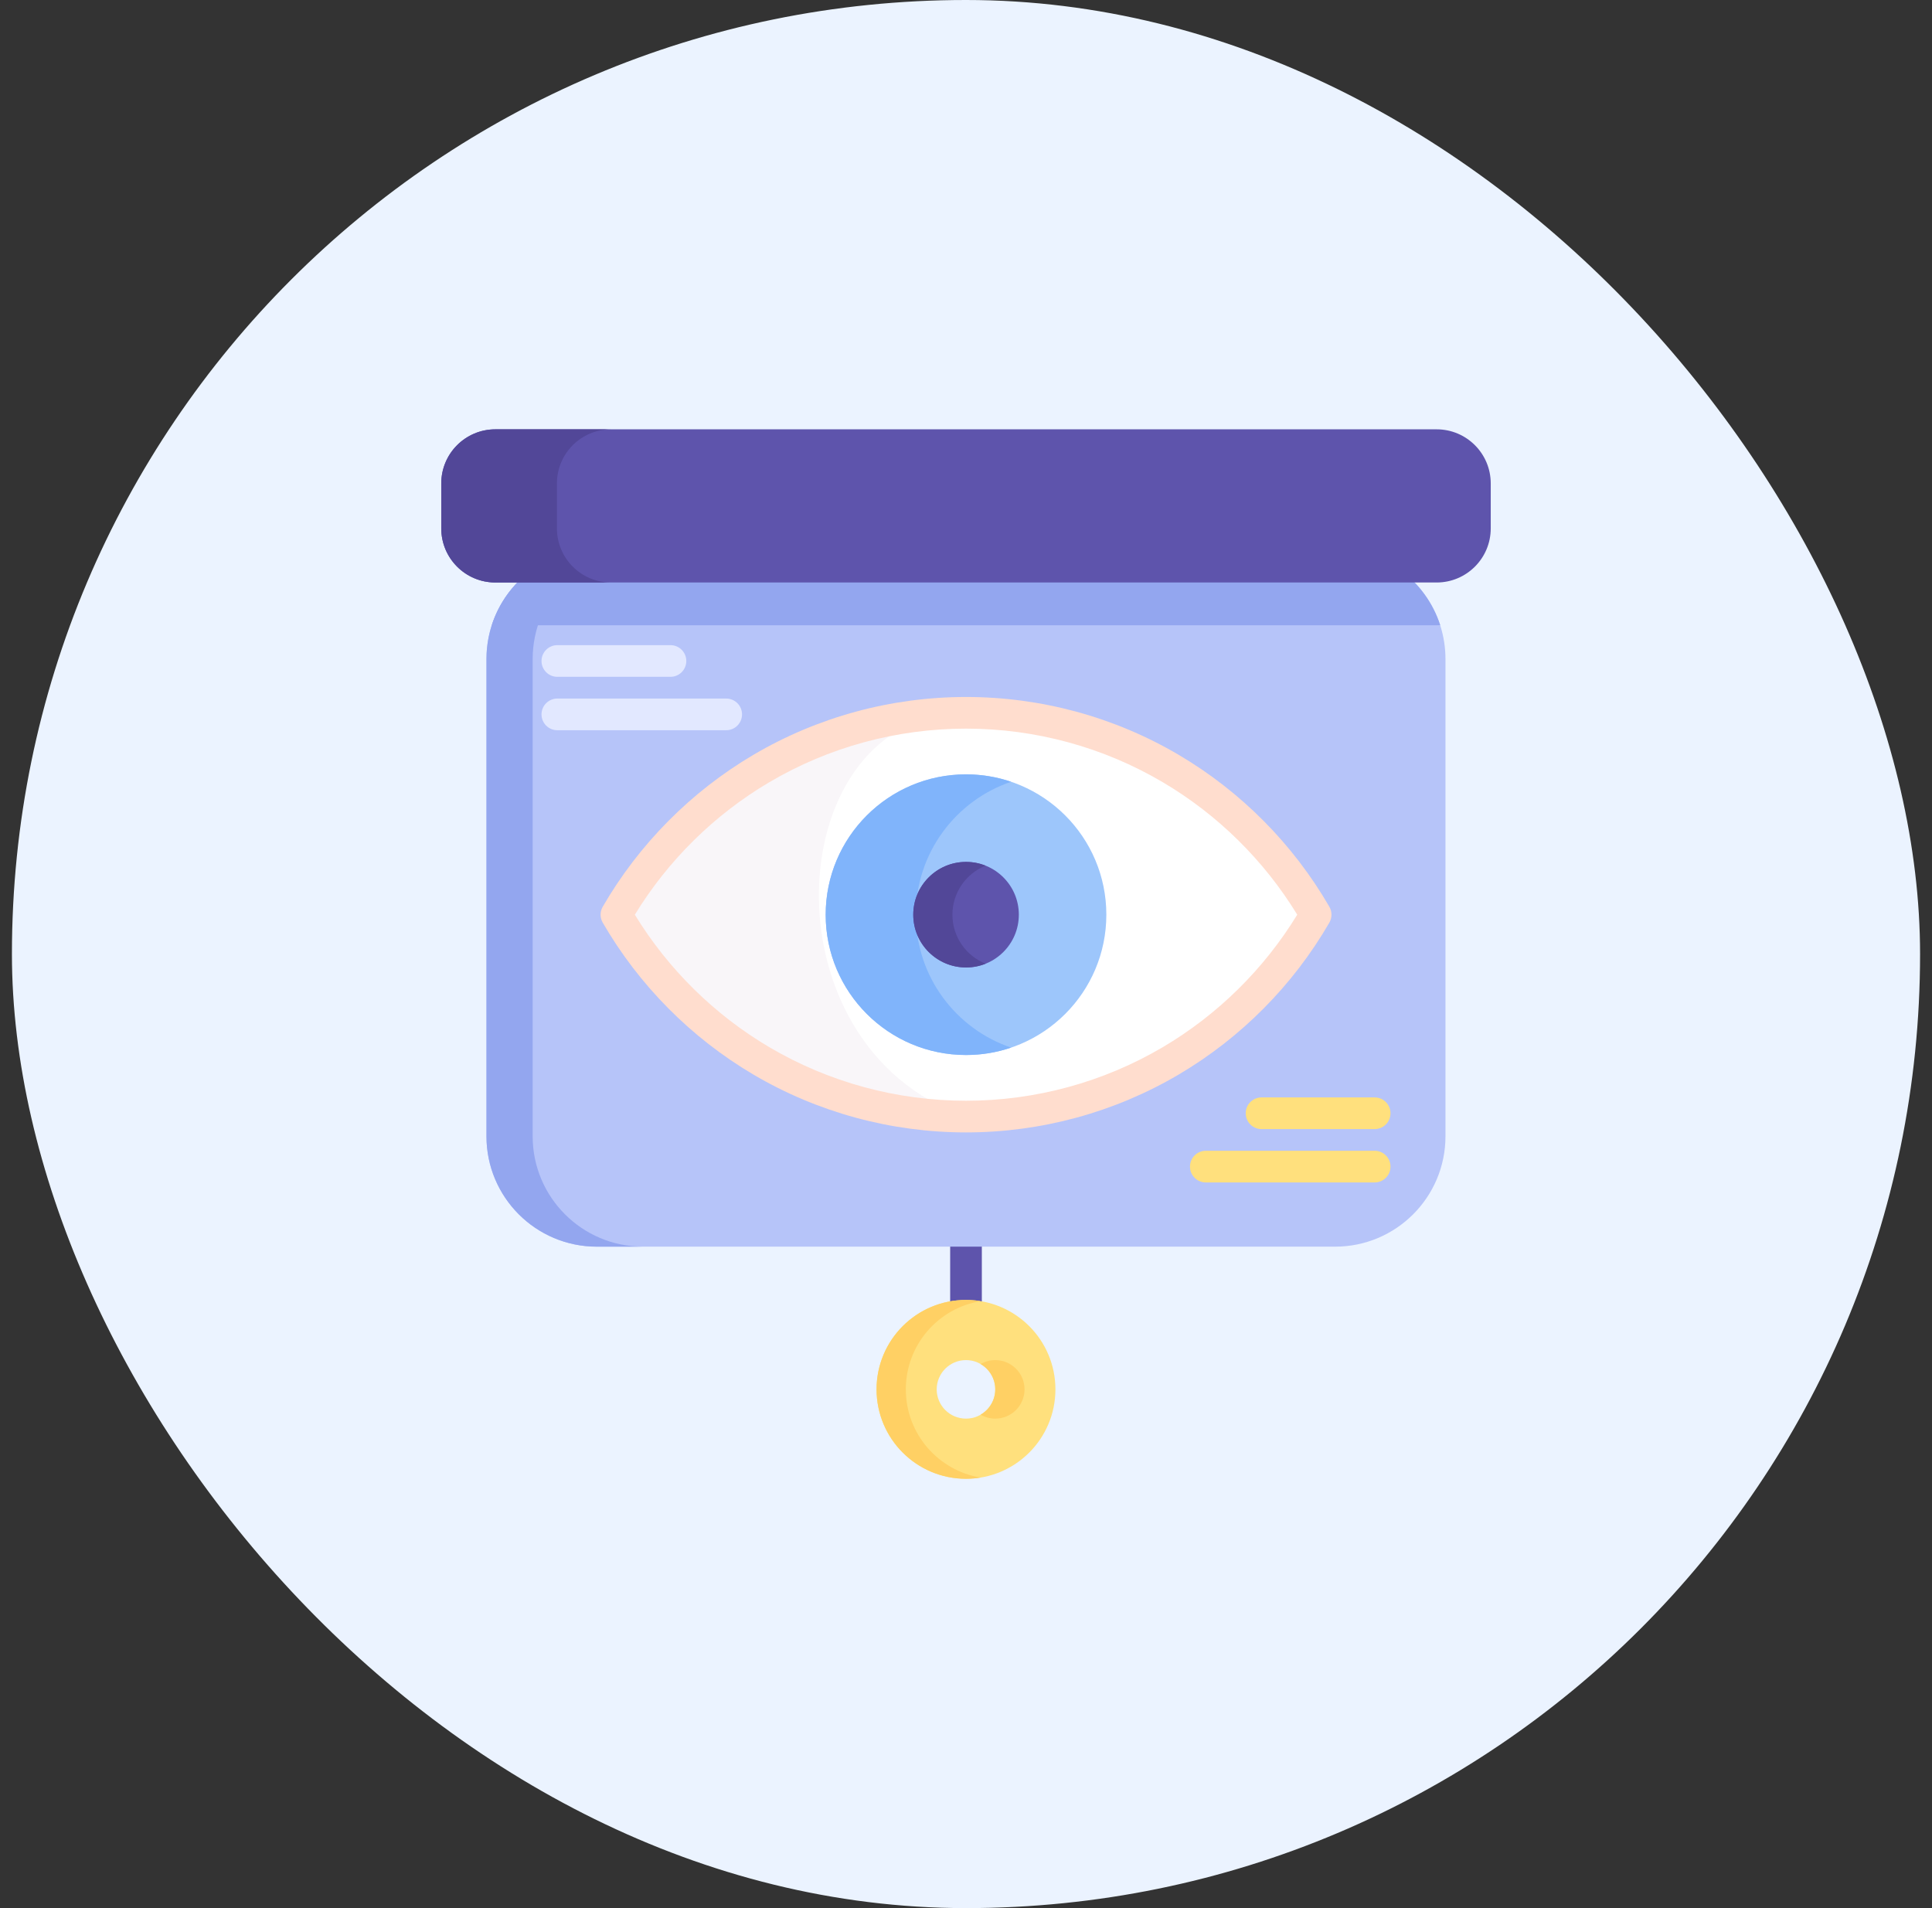 <svg width="81" height="80" viewBox="0 0 81 80" fill="none" xmlns="http://www.w3.org/2000/svg">
<rect x="0" y="0" width="81" height="80" fill="#333333" stroke="none"/>
<rect x="0.5" width="80" height="80" rx="40" fill="#EBF3FF"/>
<g clip-path="url(#clip0_459_888)">
<path d="M40.5 55.731C40.133 55.731 39.836 55.434 39.836 55.067V51.703C39.836 51.336 40.133 51.039 40.5 51.039C40.867 51.039 41.164 51.336 41.164 51.703V55.067C41.164 55.434 40.867 55.731 40.5 55.731Z" fill="#5E54AC"/>
<path d="M60.602 27.633V47.64C60.602 50.195 58.53 52.268 55.974 52.268H25.022C22.466 52.268 20.395 50.195 20.395 47.64V27.633C20.395 27.137 20.473 26.659 20.618 26.211C21.218 24.351 22.963 23.005 25.022 23.005H55.974C58.033 23.005 59.778 24.351 60.379 26.211C60.524 26.659 60.602 27.137 60.602 27.633Z" fill="#B6C4F9"/>
<path d="M60.382 26.211C60.334 26.214 60.284 26.216 60.233 26.216H20.77C20.719 26.216 20.67 26.214 20.621 26.211C21.221 24.351 22.966 23.005 25.026 23.005H55.978C58.037 23.005 59.782 24.351 60.382 26.211Z" fill="#93A6EF"/>
<path d="M26.96 52.268H25.022C22.466 52.268 20.395 50.195 20.395 47.64V27.633C20.395 25.077 22.466 23.005 25.022 23.005H26.96C24.404 23.005 22.332 25.077 22.332 27.633V47.64C22.332 50.195 24.404 52.268 26.96 52.268Z" fill="#93A6EF"/>
<path d="M60.232 18H20.768C19.515 18 18.5 19.015 18.5 20.268V22.154C18.5 23.407 19.515 24.422 20.768 24.422H60.232C61.484 24.422 62.5 23.407 62.5 22.154V20.268C62.5 19.015 61.484 18 60.232 18Z" fill="#5E54AC"/>
<path d="M25.618 24.422H20.768C19.515 24.422 18.5 23.407 18.5 22.154V20.268C18.5 19.015 19.515 18 20.768 18H25.618C24.365 18 23.35 19.015 23.35 20.268V22.154C23.35 23.407 24.365 24.422 25.618 24.422Z" fill="#524798"/>
<path d="M40.499 54.502C38.428 54.502 36.75 56.18 36.75 58.251C36.75 60.322 38.428 62 40.499 62C42.57 62 44.249 60.322 44.249 58.251C44.249 56.18 42.57 54.502 40.499 54.502ZM40.499 59.478C39.822 59.478 39.272 58.929 39.272 58.251C39.272 57.574 39.822 57.024 40.499 57.024C41.177 57.024 41.726 57.574 41.726 58.251C41.726 58.929 41.177 59.478 40.499 59.478Z" fill="#FFE07D"/>
<path d="M41.113 59.312C41.294 59.417 41.503 59.478 41.727 59.478C42.404 59.478 42.954 58.929 42.954 58.251C42.954 57.574 42.404 57.024 41.727 57.024C41.503 57.024 41.294 57.085 41.113 57.19C41.48 57.402 41.727 57.797 41.727 58.251C41.727 58.705 41.48 59.1 41.113 59.312Z" fill="#FFD064"/>
<path d="M37.977 58.251C37.977 56.389 39.334 54.845 41.113 54.552C40.913 54.519 40.708 54.502 40.499 54.502C38.428 54.502 36.75 56.18 36.75 58.251C36.75 60.322 38.428 62 40.499 62C40.708 62 40.913 61.982 41.113 61.949C39.334 61.656 37.977 60.112 37.977 58.251Z" fill="#FFD064"/>
<path d="M57.633 47.339H52.891C52.524 47.339 52.227 47.041 52.227 46.675C52.227 46.308 52.524 46.011 52.891 46.011H57.633C58 46.011 58.297 46.308 58.297 46.675C58.297 47.041 58 47.339 57.633 47.339Z" fill="#FFE07D"/>
<path d="M57.634 49.576H50.555C50.188 49.576 49.891 49.279 49.891 48.913C49.891 48.546 50.188 48.248 50.555 48.248H57.634C58 48.248 58.297 48.546 58.297 48.913C58.298 49.279 58 49.576 57.634 49.576Z" fill="#FFE07D"/>
<path d="M28.11 28.377H23.367C23 28.377 22.703 28.08 22.703 27.713C22.703 27.347 23 27.049 23.367 27.049H28.11C28.477 27.049 28.774 27.347 28.774 27.713C28.774 28.08 28.477 28.377 28.11 28.377Z" fill="#E2E8FF"/>
<path d="M30.446 30.616H23.367C23 30.616 22.703 30.318 22.703 29.952C22.703 29.585 23 29.288 23.367 29.288H30.446C30.813 29.288 31.11 29.585 31.11 29.952C31.11 30.318 30.813 30.616 30.446 30.616Z" fill="#E2E8FF"/>
<path d="M55.158 38.35C52.231 43.408 46.765 46.813 40.5 46.813C34.236 46.813 28.771 43.408 25.844 38.35C28.771 33.291 34.236 29.886 40.5 29.886C46.765 29.886 52.231 33.291 55.158 38.35Z" fill="white"/>
<path d="M40.5 46.813C34.236 46.813 28.771 43.408 25.844 38.35C28.771 33.291 34.236 29.886 40.5 29.886C32.707 29.886 31.856 43.861 40.5 46.813Z" fill="#F9F6F9"/>
<path d="M40.502 47.478C37.36 47.478 34.276 46.639 31.584 45.051C28.972 43.51 26.789 41.308 25.269 38.682C25.15 38.477 25.15 38.223 25.269 38.017C26.789 35.392 28.972 33.189 31.584 31.649C34.276 30.061 37.36 29.222 40.502 29.222C43.644 29.222 46.727 30.061 49.419 31.649C52.031 33.189 54.215 35.392 55.734 38.017C55.853 38.223 55.853 38.477 55.734 38.682C54.215 41.308 52.031 43.51 49.419 45.051C46.727 46.639 43.644 47.478 40.502 47.478ZM26.616 38.35C28.01 40.631 29.954 42.548 32.258 43.907C34.746 45.374 37.597 46.15 40.502 46.15C43.407 46.15 46.257 45.374 48.745 43.907C51.049 42.548 52.993 40.631 54.387 38.35C52.993 36.068 51.049 34.152 48.745 32.793C46.257 31.325 43.407 30.549 40.502 30.549C37.597 30.549 34.746 31.325 32.258 32.793C29.954 34.152 28.01 36.068 26.616 38.35Z" fill="#FFDDCE"/>
<path d="M40.501 44.233C43.75 44.233 46.384 41.599 46.384 38.349C46.384 35.1 43.75 32.466 40.501 32.466C37.251 32.466 34.617 35.1 34.617 38.349C34.617 41.599 37.251 44.233 40.501 44.233Z" fill="#9DC6FB"/>
<path d="M42.391 43.922C41.798 44.124 41.163 44.233 40.502 44.233C37.253 44.233 34.617 41.599 34.617 38.349C34.617 35.1 37.253 32.466 40.502 32.466C41.163 32.466 41.798 32.575 42.391 32.777C40.069 33.564 38.398 35.761 38.398 38.349C38.398 40.938 40.069 43.135 42.391 43.922Z" fill="#80B4FB"/>
<path d="M40.502 40.562C41.724 40.562 42.715 39.572 42.715 38.349C42.715 37.127 41.724 36.137 40.502 36.137C39.28 36.137 38.289 37.127 38.289 38.349C38.289 39.572 39.28 40.562 40.502 40.562Z" fill="#5E54AC"/>
<path d="M41.322 40.404C41.069 40.507 40.792 40.562 40.501 40.562C39.28 40.562 38.289 39.572 38.289 38.35C38.289 37.127 39.28 36.137 40.501 36.137C40.792 36.137 41.069 36.193 41.322 36.294C40.507 36.62 39.931 37.418 39.931 38.35C39.93 39.281 40.507 40.079 41.322 40.404Z" fill="#524798"/>
</g>
<defs>
<clipPath id="clip0_459_888">
<rect width="44" height="44" fill="white" transform="translate(18.5 18)"/>
</clipPath>
</defs>
</svg>
